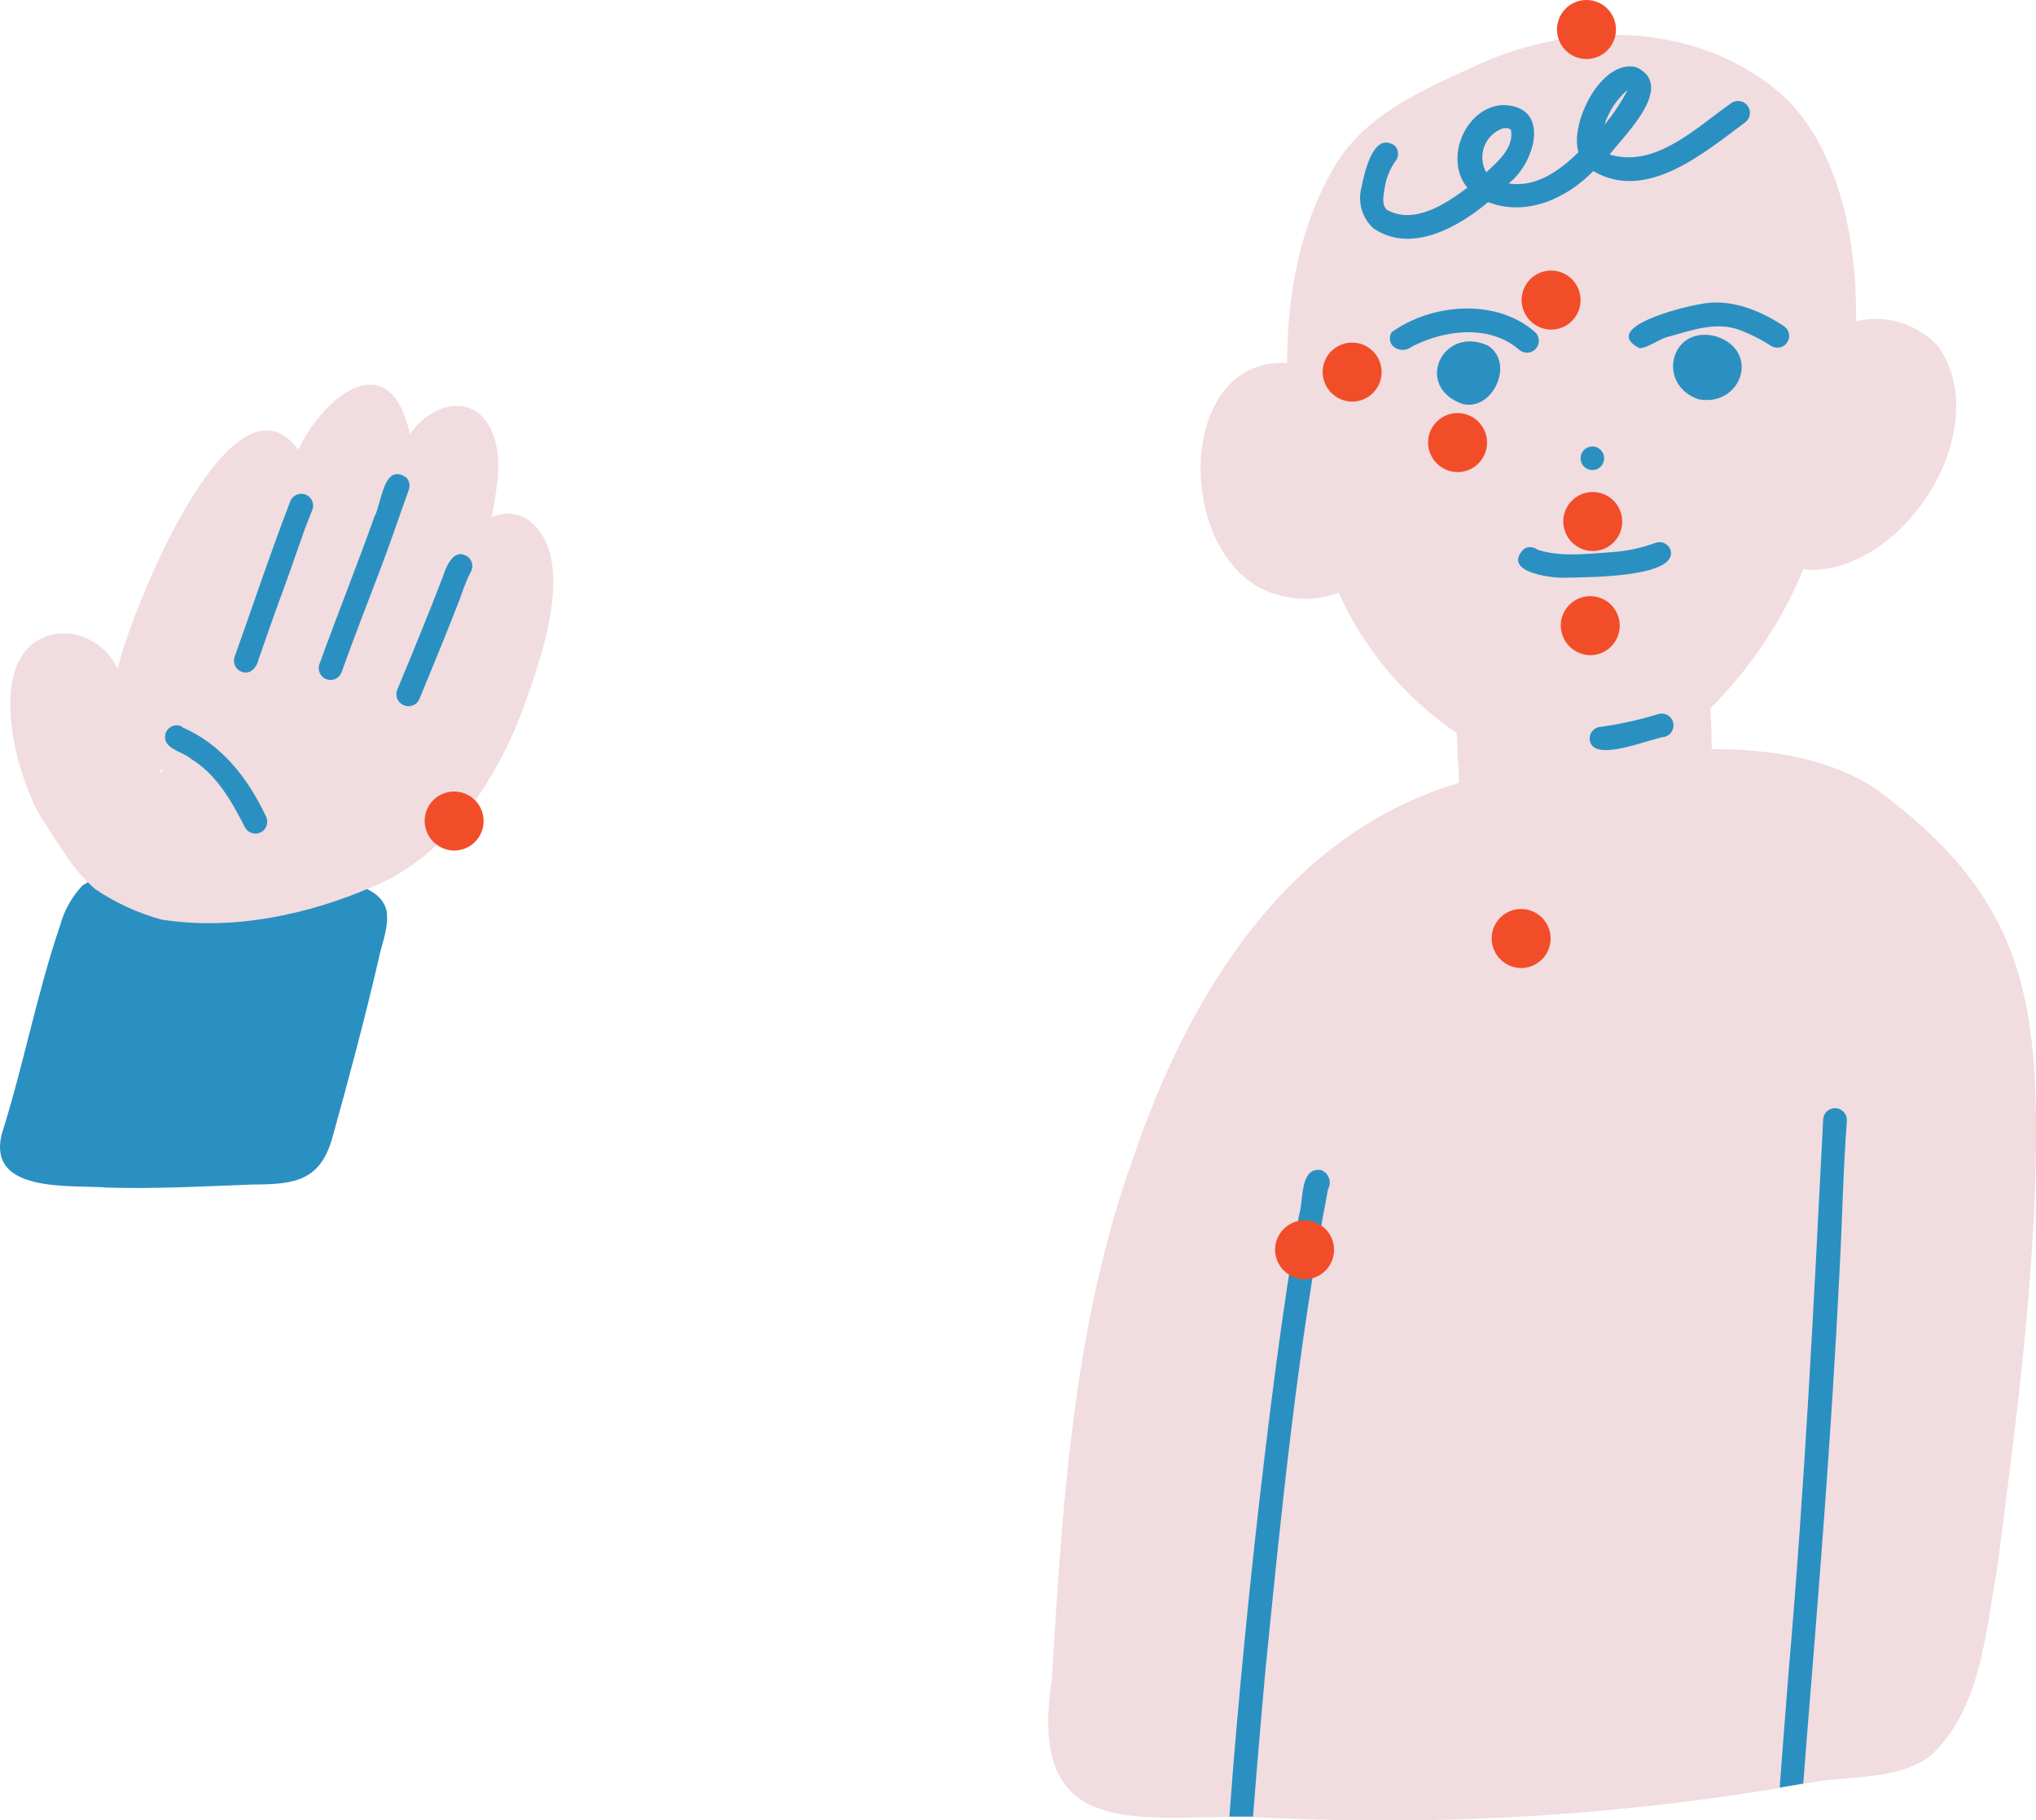 <svg xmlns="http://www.w3.org/2000/svg" width="255" height="228" viewBox="0 0 255 228" fill="none"><g clip-path="url(#clip0)"><path d="M13.517 148.757C8.82 148.387 -1.64 149.526 0.222 142.043C2.955 133.408 4.609 124.477 7.534 115.9C8.042 114.027 9.006 112.31 10.341 110.902C11.702 110.013 13.346 109.665 14.95 109.926C18.393 109.926 21.835 110.296 25.292 110.606C31.201 110.606 37.11 110.192 43.02 110.414C45.117 110.873 47.821 111.686 48.412 114.037C48.752 116.166 47.776 118.266 47.378 120.336C45.679 127.626 43.758 134.857 41.749 142.058C40.272 147.884 37.066 148.357 31.718 148.372C25.661 148.594 19.589 148.934 13.517 148.757Z" fill="#2A90C1"></path><path d="M20.18 115.176C17.252 114.364 14.474 113.086 11.951 111.39C8.997 108.906 7.135 105.298 4.979 102.133C2.127 97.032 -1.064 85.35 3.811 80.855C7.49 77.794 12.853 79.642 14.744 83.812C15.999 77.646 28.911 44.849 37.347 56.324C40.715 49.344 48.884 43.104 51.337 54.386C53.553 51.059 58.561 49.033 61.117 53.115C63.244 56.634 62.239 61.011 61.575 64.826C62.31 64.445 63.136 64.278 63.962 64.343C64.787 64.409 65.577 64.704 66.243 65.196C72.595 70.001 67.425 83.517 65.165 89.712C61.663 98.481 55.71 107.353 46.713 111.05C38.514 114.614 29.088 116.595 20.18 115.176ZM20.269 96.928V96.322L20.032 96.514L20.269 96.928Z" fill="#F1DCE0"></path><path d="M30.374 84.182C29.998 84.075 29.68 83.824 29.489 83.483C29.298 83.142 29.25 82.74 29.354 82.363C31.689 75.828 33.875 69.233 36.372 62.756C36.524 62.393 36.815 62.106 37.179 61.958C37.544 61.809 37.952 61.812 38.314 61.965C38.677 62.118 38.964 62.408 39.112 62.773C39.26 63.138 39.257 63.546 39.105 63.909C37.834 66.955 36.874 70.12 35.722 73.225C34.569 76.33 33.476 79.436 32.398 82.555C32.191 83.517 31.452 84.507 30.374 84.182Z" fill="#2A90C1"></path><path d="M40.818 85.055C40.458 84.901 40.173 84.611 40.026 84.248C39.88 83.885 39.883 83.478 40.035 83.117C42.266 76.951 44.704 70.859 46.905 64.693C47.821 63.052 48.013 57.906 50.864 59.798C51.072 60.008 51.213 60.274 51.268 60.564C51.323 60.854 51.291 61.154 51.174 61.425C50.051 64.545 48.988 67.724 47.806 70.844C46.137 75.28 44.379 79.716 42.754 84.271C42.6 84.631 42.311 84.916 41.948 85.063C41.585 85.21 41.179 85.207 40.818 85.055Z" fill="#2A90C1"></path><path d="M50.539 88.322C50.179 88.169 49.894 87.879 49.747 87.516C49.6 87.153 49.604 86.746 49.756 86.385C50.869 83.734 51.957 81.082 53.021 78.43C53.878 76.315 54.735 74.171 55.547 72.027C55.961 70.726 56.936 68.597 58.59 69.735C58.877 69.958 59.071 70.279 59.137 70.636C59.202 70.993 59.134 71.362 58.945 71.672C58.325 72.841 57.926 74.127 57.468 75.354C55.872 79.436 54.218 83.487 52.533 87.539C52.458 87.725 52.346 87.893 52.203 88.034C52.061 88.175 51.891 88.286 51.704 88.359C51.518 88.433 51.318 88.467 51.118 88.461C50.918 88.454 50.721 88.407 50.539 88.322Z" fill="#2A90C1"></path><path d="M30.713 103.686C29.015 100.374 27.153 97.002 23.873 95.021C22.795 94.075 20.298 93.794 20.712 91.93C20.773 91.713 20.884 91.512 21.035 91.344C21.186 91.175 21.374 91.044 21.584 90.96C21.793 90.876 22.02 90.841 22.245 90.858C22.47 90.875 22.689 90.943 22.884 91.058H22.736C27.7 93.158 31.024 97.431 33.269 102.178C33.469 102.517 33.526 102.922 33.428 103.303C33.329 103.684 33.084 104.011 32.745 104.211C32.406 104.411 32.001 104.468 31.62 104.37C31.239 104.271 30.913 104.025 30.713 103.686Z" fill="#2A90C1"></path><path d="M234.997 98.851C253.153 112.233 255.414 124.61 254.956 146.169C254.557 163.056 252.282 179.824 250.125 196.563C248.648 204.666 248.086 214.307 241.586 220.104C237.051 223.209 231.141 222.277 225.941 223.446C204.034 227.296 181.77 228.729 159.55 227.719C144.703 226.684 128.379 232.377 131.733 210.404C133.062 188.327 134.436 165.821 141.97 144.912C148.943 124.491 161.176 104.425 182.73 98.067C182.737 96.995 182.677 95.923 182.552 94.858C182.552 93.971 182.552 92.936 182.434 91.812C175.981 87.438 170.867 81.356 167.661 74.245C165.181 75.171 162.466 75.254 159.935 74.482C147.156 70.918 146.801 44.716 161.205 45.47C161.205 36.598 162.978 28.243 166.656 21.722C170.231 14.861 177.264 11.697 183.926 8.65C196.291 2.603 211.995 2.396 222.898 11.608C229.605 17.523 232.574 28.302 232.471 40.235C234.325 39.793 236.264 39.859 238.084 40.426C239.903 40.994 241.537 42.041 242.812 43.459C249.888 53.81 238.587 71.554 226.636 71.391L225.882 71.258C223.184 77.795 219.217 83.73 214.211 88.722C214.3 90.2 214.374 92.004 214.389 93.838C222.026 93.808 229.309 95.08 234.997 98.851Z" fill="#F1DCE0"></path><path d="M190.205 43.755C186.482 40.605 180.957 41.33 176.909 43.37C175.535 44.509 173.408 43.37 174.279 41.625C179.302 38.002 187.413 37.307 192.288 41.625C192.428 41.762 192.539 41.925 192.616 42.105C192.692 42.285 192.733 42.479 192.735 42.674C192.737 42.87 192.7 43.064 192.628 43.246C192.555 43.427 192.447 43.593 192.31 43.733C192.173 43.872 192.01 43.984 191.83 44.06C191.651 44.137 191.457 44.178 191.262 44.18C191.066 44.182 190.873 44.145 190.691 44.072C190.51 44 190.344 43.892 190.205 43.755Z" fill="#2A90C1"></path><path d="M205.347 43.621C200.31 41.019 210.784 38.446 212.734 38.136C216.531 37.278 220.268 38.786 223.4 40.827C223.722 41.031 223.952 41.352 224.043 41.723C224.133 42.093 224.077 42.484 223.887 42.815C223.696 43.145 223.385 43.389 223.019 43.495C222.653 43.601 222.26 43.562 221.923 43.385C220.636 42.552 219.264 41.858 217.831 41.315C215.009 40.28 212.04 41.315 209.292 42.084C207.77 42.379 206.662 43.503 205.347 43.621Z" fill="#2A90C1"></path><path d="M183.188 50.601C177.027 48.457 180.647 40.694 186.334 43.281C189.776 45.425 186.969 51.547 183.188 50.601Z" fill="#2A90C1"></path><path d="M212.734 50.01C207.386 48.191 209.203 40.635 214.92 42.128C220.564 43.947 218.111 51.015 212.734 50.01Z" fill="#2A90C1"></path><path d="M197.961 57.403C197.961 57.011 198.116 56.635 198.393 56.357C198.67 56.08 199.046 55.924 199.438 55.924C199.83 55.924 200.206 56.08 200.483 56.357C200.76 56.635 200.915 57.011 200.915 57.403C200.915 57.795 200.76 58.171 200.483 58.449C200.206 58.726 199.83 58.882 199.438 58.882C199.046 58.882 198.67 58.726 198.393 58.449C198.116 58.171 197.961 57.795 197.961 57.403Z" fill="#2A90C1"></path><path d="M165.46 146.554C165.685 146.64 165.89 146.773 166.06 146.946C166.229 147.118 166.36 147.325 166.442 147.552C166.525 147.779 166.558 148.022 166.539 148.263C166.52 148.504 166.449 148.738 166.331 148.949C162.52 168.837 160.511 188.963 158.502 209.088C157.94 215.219 157.418 221.371 156.936 227.542C155.946 227.542 154.956 227.542 153.981 227.542C154.247 223.835 154.542 220.128 154.867 216.422C156.197 201.172 157.856 185.966 159.846 170.804C160.688 164.564 161.574 158.339 162.712 152.158C163.273 150.413 162.756 146.169 165.46 146.554Z" fill="#2A90C1"></path><path d="M228.349 140.092C228.404 139.699 228.612 139.345 228.928 139.107C229.244 138.868 229.642 138.765 230.033 138.82C230.425 138.875 230.779 139.083 231.017 139.399C231.256 139.716 231.359 140.114 231.304 140.506C230.816 146.968 230.728 153.444 230.358 159.906C229.383 179.617 227.788 199.299 226.192 218.965C226.074 220.444 225.971 221.923 225.853 223.401L222.898 223.904C223.267 218.995 223.637 214.1 224.035 209.191C226.03 186.227 227.182 163.174 228.349 140.092Z" fill="#2A90C1"></path><path d="M171.989 28.583C171.306 27.949 170.807 27.141 170.547 26.245C170.286 25.349 170.274 24.399 170.512 23.497C170.896 21.648 171.989 16.369 174.708 18.262C174.961 18.535 175.102 18.895 175.102 19.267C175.102 19.64 174.961 20 174.708 20.273C174.037 21.256 173.598 22.378 173.422 23.556C173.29 24.472 172.964 25.7 173.792 26.365L173.644 26.247C177.042 28.213 181.031 25.581 183.778 23.511C180.824 19.933 183.498 13.501 188.122 13.16C194.327 13.16 192.317 20.376 188.949 22.979C192.391 23.541 195.39 21.323 197.695 19.075C196.572 15.467 200.516 7.408 204.889 8.399C209.957 10.691 203.56 16.828 201.595 19.356C207.312 21.086 212.394 16.029 216.723 12.998C217.024 12.743 217.415 12.618 217.808 12.652C218.202 12.685 218.566 12.873 218.82 13.175C219.075 13.477 219.2 13.868 219.166 14.262C219.133 14.656 218.945 15.02 218.643 15.275C213.458 19.12 206.204 25.36 199.556 21.426C196.188 24.887 191.136 27.164 186.379 25.315C182.611 28.494 176.673 31.822 171.989 28.583ZM186.142 21.589C187.619 20.229 189.643 18.484 189.245 16.295C189.038 15.999 188.55 16.029 188.24 16.073C187.708 16.257 187.223 16.555 186.819 16.947C186.416 17.338 186.103 17.814 185.902 18.34C185.702 18.866 185.62 19.43 185.662 19.991C185.703 20.553 185.867 21.098 186.142 21.589ZM200.915 15.674C202.055 14.305 203.046 12.818 203.87 11.238C202.484 12.424 201.46 13.977 200.915 15.719V15.674Z" fill="#2A90C1"></path><path d="M195.774 72.367C193.869 72.367 188.092 71.554 190.884 68.745C191.144 68.59 191.444 68.518 191.745 68.539C192.046 68.56 192.334 68.673 192.569 68.863C195.523 69.794 198.685 69.38 201.669 69.173C203.582 69.071 205.469 68.682 207.268 68.02C207.447 67.945 207.64 67.906 207.834 67.905C208.029 67.905 208.221 67.943 208.401 68.017C208.581 68.091 208.744 68.2 208.882 68.338C209.02 68.475 209.129 68.639 209.203 68.819C210.415 72.456 198.153 72.293 195.774 72.367Z" fill="#2A90C1"></path><path d="M199.098 92.507C199.098 92.115 199.254 91.739 199.531 91.462C199.808 91.184 200.184 91.028 200.576 91.028C202.998 90.69 205.389 90.156 207.726 89.431C208.104 89.326 208.509 89.374 208.851 89.567C209.193 89.76 209.445 90.081 209.55 90.459C209.656 90.838 209.607 91.243 209.415 91.585C209.222 91.928 208.902 92.18 208.524 92.285C206.529 92.552 199.202 95.76 199.098 92.507Z" fill="#2A90C1"></path><path d="M190.574 37.588C190.574 36.857 190.791 36.142 191.197 35.535C191.602 34.927 192.179 34.453 192.854 34.173C193.529 33.893 194.272 33.82 194.988 33.963C195.704 34.105 196.362 34.457 196.879 34.974C197.395 35.491 197.747 36.15 197.89 36.867C198.032 37.584 197.959 38.328 197.68 39.003C197.4 39.679 196.927 40.256 196.319 40.662C195.712 41.068 194.998 41.285 194.267 41.285C193.29 41.277 192.355 40.885 191.664 40.194C190.973 39.502 190.582 38.566 190.574 37.588Z" fill="#F24D29"></path><path d="M165.652 46.608C165.652 45.877 165.868 45.163 166.274 44.555C166.68 43.947 167.257 43.473 167.932 43.193C168.607 42.913 169.349 42.84 170.066 42.983C170.782 43.125 171.44 43.477 171.957 43.995C172.473 44.511 172.825 45.17 172.967 45.887C173.11 46.604 173.037 47.348 172.757 48.023C172.478 48.699 172.004 49.276 171.397 49.682C170.79 50.088 170.075 50.305 169.345 50.305C168.369 50.294 167.436 49.901 166.746 49.21C166.056 48.519 165.663 47.585 165.652 46.608Z" fill="#F24D29"></path><path d="M178.859 55.436C178.859 54.705 179.076 53.99 179.481 53.382C179.887 52.775 180.464 52.301 181.139 52.021C181.814 51.741 182.556 51.668 183.273 51.81C183.989 51.953 184.647 52.305 185.164 52.822C185.68 53.339 186.032 53.998 186.175 54.715C186.317 55.432 186.244 56.175 185.964 56.851C185.685 57.526 185.212 58.104 184.604 58.51C183.997 58.916 183.283 59.133 182.552 59.133C181.575 59.125 180.64 58.733 179.949 58.042C179.258 57.35 178.867 56.414 178.859 55.436Z" fill="#F24D29"></path><path d="M195.789 65.329C195.789 64.598 196.006 63.883 196.411 63.275C196.817 62.667 197.394 62.193 198.069 61.913C198.744 61.634 199.486 61.56 200.203 61.703C200.919 61.846 201.577 62.198 202.094 62.715C202.61 63.232 202.962 63.891 203.105 64.608C203.247 65.325 203.174 66.068 202.895 66.743C202.615 67.419 202.142 67.996 201.534 68.403C200.927 68.809 200.213 69.025 199.482 69.025C198.505 69.018 197.57 68.626 196.879 67.934C196.188 67.243 195.797 66.307 195.789 65.329Z" fill="#F24D29"></path><path d="M195.479 78.371C195.479 77.64 195.695 76.925 196.101 76.317C196.507 75.709 197.084 75.235 197.759 74.956C198.434 74.676 199.176 74.603 199.893 74.745C200.609 74.888 201.267 75.24 201.784 75.757C202.3 76.274 202.652 76.933 202.794 77.65C202.937 78.367 202.864 79.11 202.584 79.785C202.305 80.461 201.831 81.038 201.224 81.445C200.617 81.851 199.903 82.067 199.172 82.067C198.196 82.056 197.263 81.663 196.573 80.972C195.883 80.281 195.49 79.348 195.479 78.371Z" fill="#F24D29"></path><path d="M186.822 117.482C186.836 116.757 187.064 116.052 187.476 115.455C187.888 114.858 188.466 114.396 189.139 114.126C189.811 113.856 190.548 113.79 191.258 113.936C191.968 114.082 192.619 114.434 193.131 114.948C193.642 115.462 193.992 116.115 194.135 116.826C194.278 117.537 194.209 118.275 193.936 118.947C193.664 119.619 193.2 120.196 192.602 120.606C192.004 121.016 191.299 121.241 190.574 121.253C190.079 121.257 189.588 121.162 189.13 120.974C188.672 120.785 188.256 120.508 187.907 120.157C187.557 119.805 187.281 119.388 187.095 118.929C186.909 118.47 186.816 117.978 186.822 117.482Z" fill="#F24D29"></path><path d="M159.698 156.55C159.698 155.818 159.915 155.104 160.321 154.496C160.726 153.888 161.303 153.414 161.978 153.134C162.653 152.854 163.396 152.781 164.112 152.924C164.828 153.066 165.486 153.419 166.003 153.936C166.52 154.453 166.871 155.111 167.014 155.828C167.156 156.545 167.083 157.289 166.804 157.964C166.524 158.64 166.051 159.217 165.443 159.623C164.836 160.029 164.122 160.246 163.391 160.246C162.416 160.235 161.483 159.842 160.793 159.151C160.102 158.46 159.71 157.526 159.698 156.55Z" fill="#F24D29"></path><path d="M53.184 102.843C53.184 102.112 53.4 101.397 53.806 100.789C54.212 100.181 54.788 99.708 55.463 99.428C56.138 99.148 56.881 99.075 57.597 99.218C58.314 99.36 58.972 99.712 59.488 100.229C60.005 100.746 60.357 101.405 60.499 102.122C60.642 102.839 60.569 103.582 60.289 104.258C60.009 104.933 59.536 105.511 58.929 105.917C58.321 106.323 57.607 106.54 56.877 106.54C55.901 106.528 54.968 106.135 54.278 105.444C53.588 104.754 53.195 103.82 53.184 102.843Z" fill="#F24D29"></path><path d="M195.006 3.697C195.006 2.716 195.395 1.776 196.088 1.083C196.78 0.389 197.72 0 198.699 0C199.679 0 200.618 0.389 201.311 1.083C202.004 1.776 202.393 2.716 202.393 3.697C202.393 4.677 202.004 5.617 201.311 6.311C200.618 7.004 199.679 7.393 198.699 7.393C197.72 7.393 196.78 7.004 196.088 6.311C195.395 5.617 195.006 4.677 195.006 3.697Z" fill="#F24D29"></path></g><defs><clipPath id="clip0"><rect width="255" height="228" fill="white"></rect></clipPath></defs></svg>